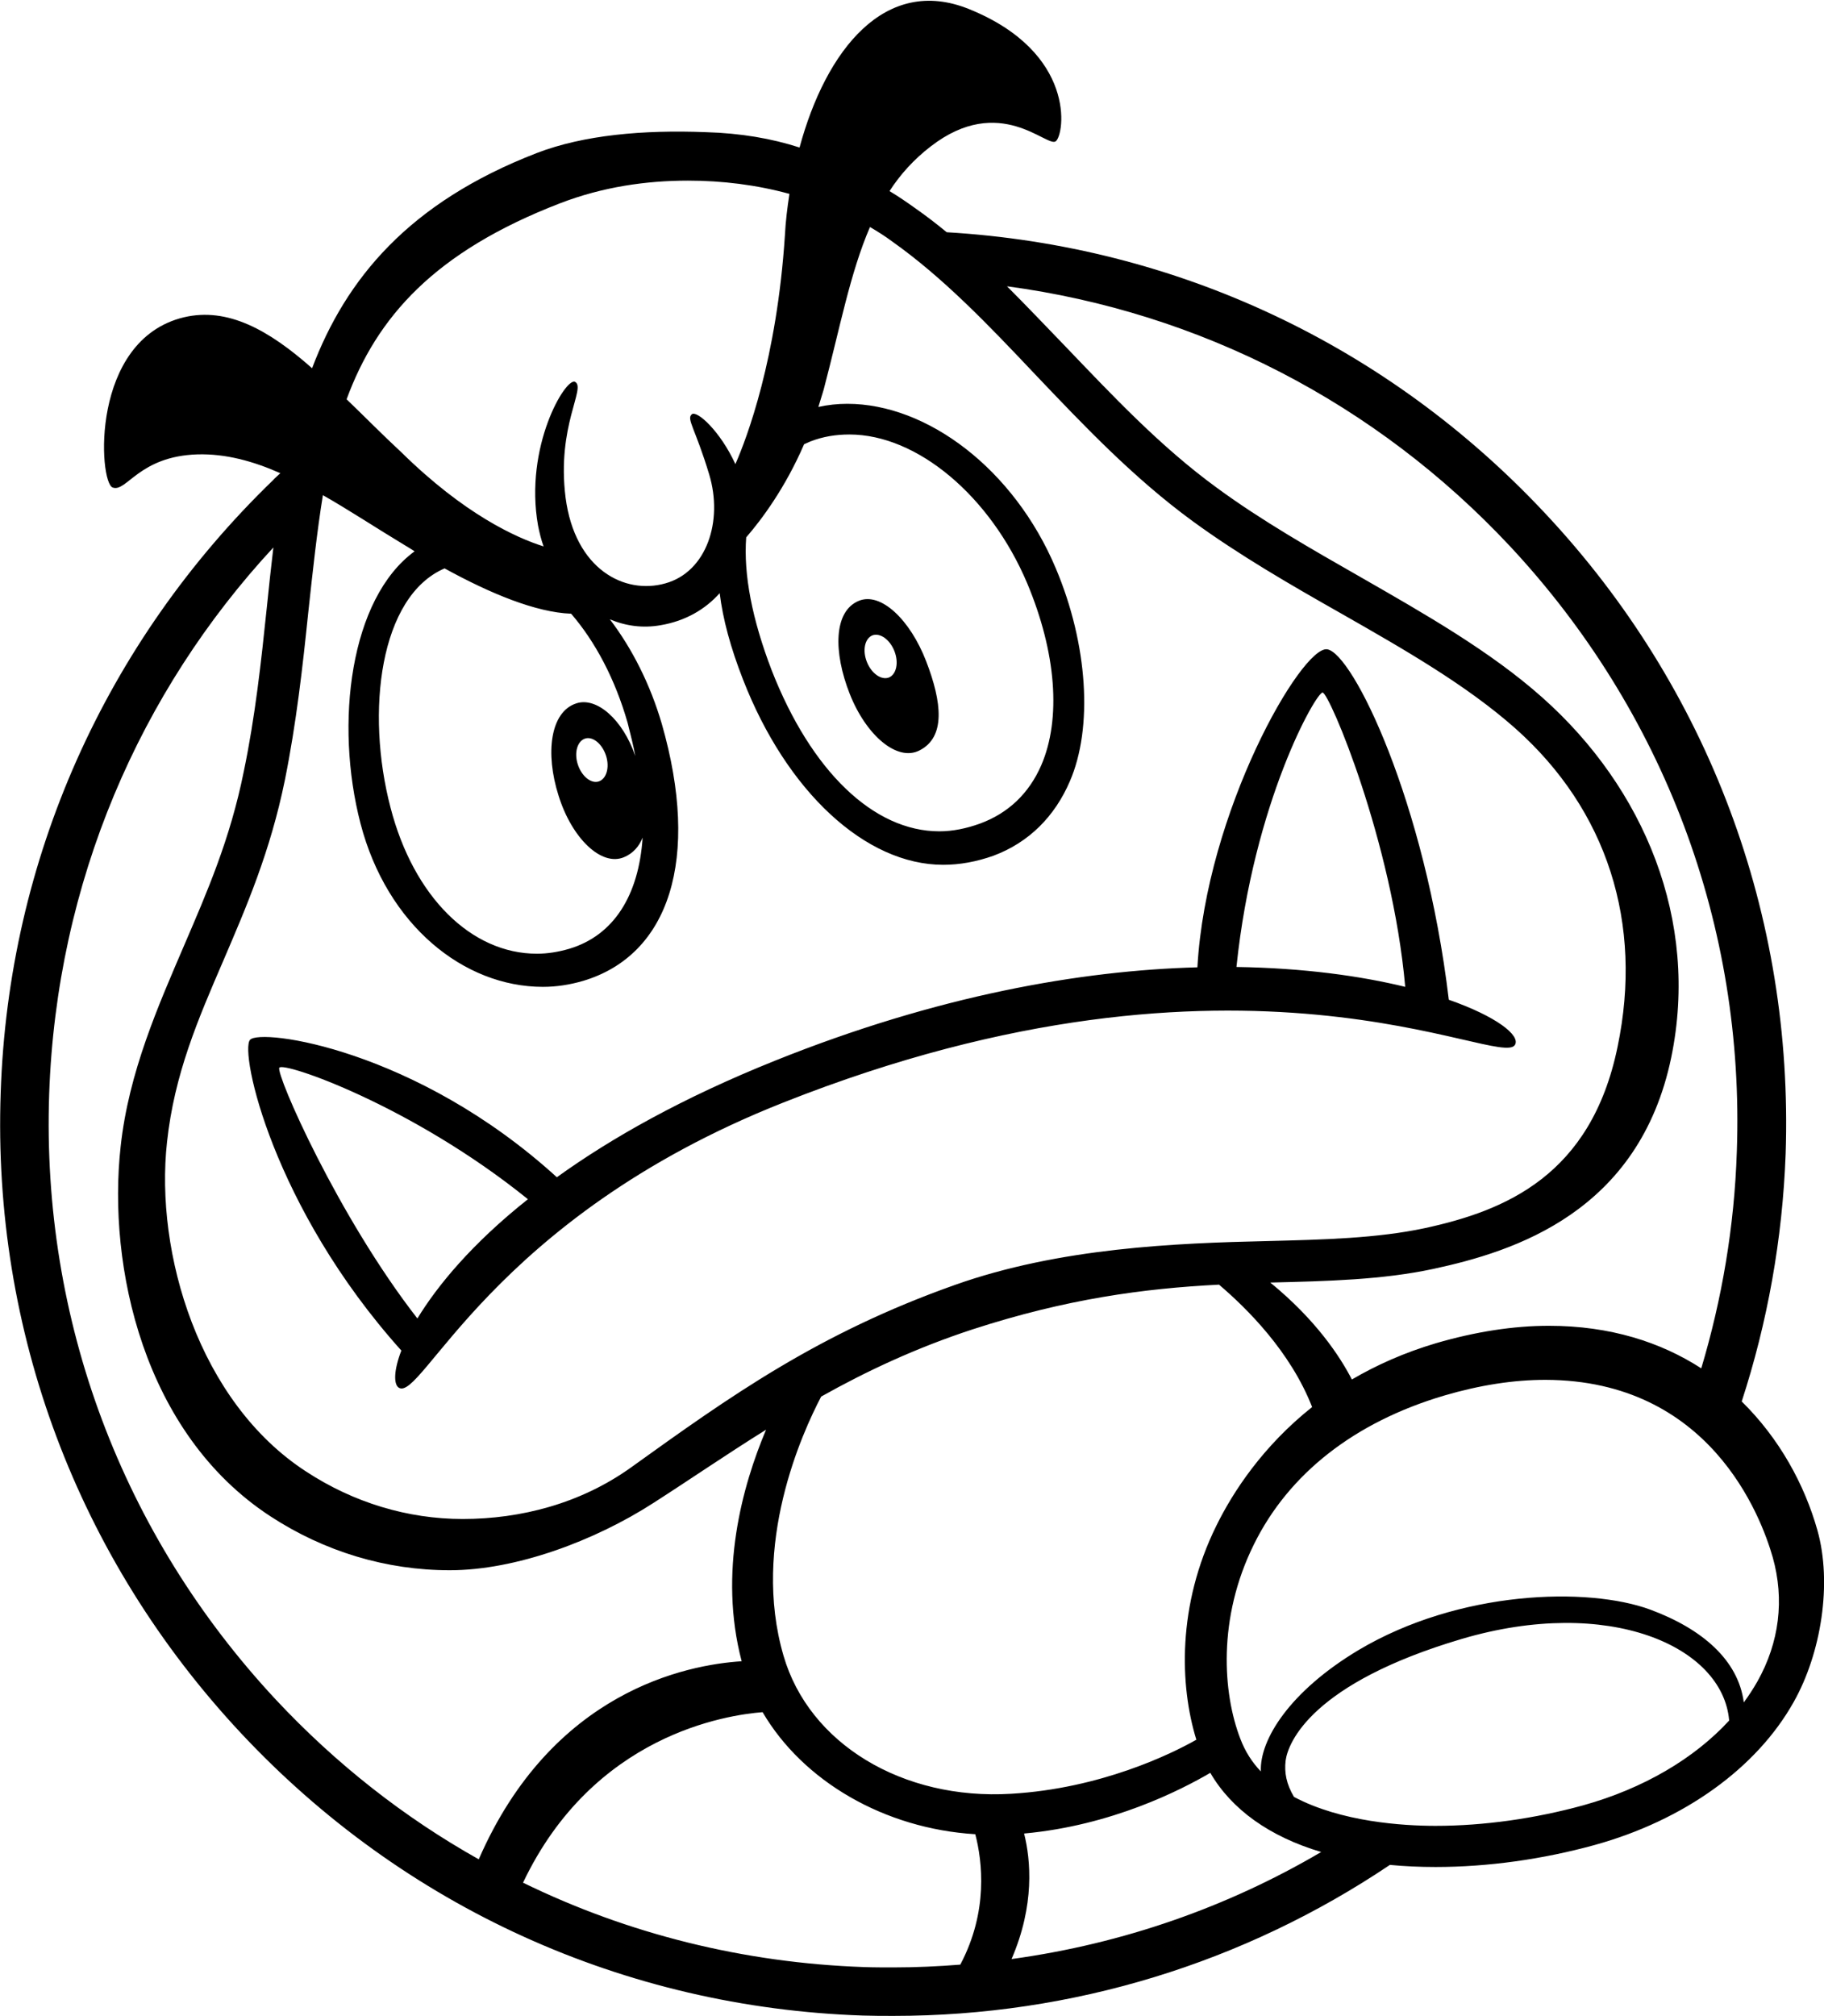 <?xml version="1.0" encoding="utf-8"?>
<svg version="1.1" id="Goomba" xmlns="http://www.w3.org/2000/svg" xmlns:xlink="http://www.w3.org/1999/xlink" x="0px" y="0px"
	 viewBox="0 0 523.1 578.1" style="enable-background:new 0 0 523.1 578.1;" xml:space="preserve">
<path d="M514.4,488.1c7.9-14,11.1-34.1,6.8-49.3c-3.7-13.1-10.9-26.3-21.7-36.9c7.4-22.7,11.7-46.6,12.6-71
	c2.3-68.4-22.1-133.6-68.8-183.5c-45.2-48.4-105.9-76.9-171.8-80.8c-2.9-2.4-5.9-4.7-8.9-6.8c-2.5-1.8-5-3.5-7.5-5
	c3.1-4.8,7-9.1,11.8-12.8c19.9-15.4,33.4,0.5,35.9-1.5c2.5-2,6-25.4-24.9-37.9c-24-9.7-41,11.6-48.6,39.7
	c-8.1-2.6-16.8-4.1-26.9-4.4c-17.9-0.7-35,0.8-48.5,6c-36.7,14.2-54.7,36.1-64.4,61.7C77.2,94.7,65.3,88,52.7,91
	c-26.9,6.5-24.4,47.3-20.4,48.8c4,1.5,7.5-9,24.4-9.5c8-0.2,15.8,1.9,23.7,5.4c-0.7,0.7-1.5,1.3-2.1,2
	C30.2,184.2,2.4,246.5,0.2,313.3C-2.2,381.7,22.3,446.9,69,496.9c46.7,50,110.1,78.8,178.4,81.1c3,0.1,5.9,0.1,8.9,0.1
	c51.3,0,100.5-15.2,142.3-43.3c4.2,0.4,8.6,0.6,13.1,0.6c15,0,30.7-2.2,45.6-6.3C483,522,503.8,507,514.4,488.1 M288.8,82.1
	c55.2,7.4,105.8,33.4,144.3,74.6c44.1,47.3,67.3,108.9,65,173.5c-0.7,21.6-4.3,42.5-10.2,62.2c-11.6-7.5-26.1-12.2-43.7-12.2
	c-10.2,0-21.1,1.7-32.4,5c-9.1,2.7-17.1,6.3-24.1,10.4c-3.4-6.6-10.3-17.1-23.4-27.8c16.6-0.4,32.2-0.8,46.7-3.9
	c23.3-5,59.1-16.3,68.3-60.7c8.1-39.3-7.8-77.2-36.9-103.1c-14.9-13.3-33.9-24.1-52.2-34.6c-14-8-28.4-16.2-41.2-25.6
	c-16.2-11.8-30-26.5-43.5-40.6C299.9,93.5,294.4,87.7,288.8,82.1 M214,154.1c4.5-5.2,11.2-14.2,16.6-26.7c0.6-0.3,1.2-0.5,1.8-0.8
	c3.6-1.4,7.3-2,11.2-2c19.4,0,40.4,17.6,51,42.7c8.3,19.8,9.8,38.8,4,52.2c-3.5,8-9.4,13.7-17.6,16.7c-3.9,1.4-7.8,2.2-11.6,2.2
	c-18.9,0-36.8-17.3-48.1-46.2C215.7,177.6,213.2,164.7,214,154.1 M99.4,114.5c8.7-23.6,25.2-42.3,61.2-56.2
	c12.2-4.7,24.7-6.5,36.7-6.5c9.8,0,19.6,1.2,29.1,3.8c-0.6,3.9-1.1,7.9-1.3,11.9c-2.3,35.4-10.9,58.1-14.2,65.6
	c-4.3-9.4-11-15.5-12.5-14.3c-1.6,1.4,1,4,5,17.3c4,13.3-0.7,27.9-12.6,31.2c-11.7,3.3-25.9-4-28.6-24.6c-2.6-20.6,6-31.5,2.7-33.2
	c-2.7-1.3-14.6,18.6-10.6,41.2c0.4,2,0.9,4.1,1.6,6c-7.9-2.5-22.7-9.2-40.8-27C109.6,124.6,104.5,119.4,99.4,114.5 M182.2,216.8
	c-3.6-10.5-11.1-17-16.9-15.1c-7.5,2.4-9,14.3-5.1,26.5c3.8,12.2,12.3,20.4,18.8,17.6c2.6-1.1,4.3-3.1,5.3-5.6
	c-1.1,16.6-8.3,28.1-21.1,31.9c-3.1,0.9-6.2,1.4-9.2,1.4c-18.9,0-35.4-16.4-42-41.9c-7.2-27.5-3.1-60.6,15.5-68.6
	c13.3,7.3,26.2,12.6,36.3,13c6.9,8,12.6,18.7,16.2,31.3C180.8,210.5,181.6,213.6,182.2,216.8 M173.8,216.7c1.1,3.4,0.1,6.7-2.1,7.4
	c-2.2,0.7-4.9-1.5-6-4.9c-1.1-3.4-0.1-6.7,2.1-7.4C170,211.1,172.7,213.3,173.8,216.7 M64,275.6c6.6-15.4,13.5-31.3,17.7-51.9
	c3.3-16.4,5.1-32.5,6.7-48c1.3-12,2.5-23.2,4.2-33.7c7.4,4.2,15.1,9.3,23.4,14.3c1,0.6,2,1.2,2.9,1.8c-18.5,13.5-23,49.3-15.5,78.1
	C111,265.3,133,283,155.7,283c3.9,0,7.7-0.6,11.5-1.7c24.8-7.4,33.7-35,22.6-73.7c-3.3-11.3-8.5-21.6-14.9-30
	c4.5,1.9,9.4,2.6,14.5,1.7c7.2-1.2,12.9-4.6,17-9.2c0.9,7.4,3.1,15.6,6.7,24.8c12.5,32.1,35.1,53.1,57.4,53.1
	c4.8,0,9.6-0.9,14.4-2.6c10.2-3.8,17.6-11.3,21.9-21.3c6.7-15.4,5.2-39.3-4-61.1c-12-28.5-36.9-47.2-59.8-47.2
	c-2.8,0-5.6,0.3-8.3,0.9c0.5-1.6,1-3.2,1.5-4.9c4.7-17.8,7.6-33.5,13.3-46.7c2.2,1.3,4.3,2.6,6.3,4.1c14.7,10.4,27.6,23.9,41.2,38.3
	c13.8,14.5,28,29.5,45.1,42c13.3,9.7,28,18.2,42.3,26.3c18.6,10.6,36.2,20.7,50.2,33.1c26.3,23.4,36.7,55.8,29.3,91.3
	c-7.6,36.9-32.2,47-55.3,52c-13.6,2.9-28.9,3.3-45.2,3.7c-26.1,0.6-59.5,1.9-89.6,12.6c-39.2,13.9-64.4,31.9-92.8,52.3
	c-14.5,10.4-31.7,14.8-48.3,14.8c-15.8,0-31.3-4.7-44.9-13.6C57,402,44.4,359.3,47.9,327.5C50,308,56.8,292.3,64,275.6 M137.3,533.2
	c-21.4-12-41-27.4-58.2-45.8C35,440.1,11.9,378.5,14.1,313.8c2.1-60.9,26.1-115.6,64.3-156.8c-0.7,5.8-1.3,11.6-1.9,17.4
	c-1.6,15.3-3.3,31.1-6.6,46.9c-3.9,19.4-10.6,34.7-17,49.6c-7.5,17.5-16,36.6-18.3,57.9c-3.8,34.3,6.5,82.2,42.9,106
	c15.6,10.2,33.3,15.5,51.5,15.5c18.9,0,41.5-8.4,58.4-19.3c10.3-6.6,20.9-13.9,32.3-21c-6.8,16.1-13.7,40.9-7,66.4
	C196.9,477.4,158.3,485,137.3,533.2 M279.7,526c2,7.7,3.8,22.1-4.3,37.4c-6.3,0.5-12.7,0.8-19.2,0.8c-2.8,0-5.6,0-8.4-0.1
	c-34.5-1.2-67.7-9.5-97.8-24.2c20.2-42.5,58.5-48.1,68.7-48.9C230.3,510.8,253.6,524.4,279.7,526 M290,514.4
	c-31.2,1.9-58-14.4-65.3-39.6c-9.3-31.9,5.4-64,10.8-74.3c13-7.3,27.3-14,43.5-19.3c26.8-8.7,48.9-11.7,70.6-12.8
	c8,6.8,20.5,19.2,26.7,35.1c-14.1,11.2-22.7,24.3-27.5,34.1c-11.2,22.7-10.5,45.8-5.7,61.3C335.9,503,315.6,512.9,290,514.4
	 M378.9,531.1c-26.7,15.7-56.7,26.3-88.8,30.7c6.7-15.5,5.5-28.4,3.6-36c25.2-2.3,45-12.5,53.4-17.4
	C353.2,518.9,364.1,526.7,378.9,531.1 M495.9,493.4c-10,10.9-24.6,19.5-41.8,24.3c-13.8,3.8-28.5,5.9-42.4,5.9
	c-9.3,0-27.1-1.1-40.6-8.3c-2.2-3.7-2.8-7-2.4-10.4c0.7-5.3,7.6-22.2,50.5-34.9C461.2,457.6,494.1,472,495.9,493.4 M508.4,446.6
	c3.4,12.1,1.9,24.4-4.4,35.6c-1.2,2.1-2.5,4.1-3.9,6c-1.6-12.2-12-21.1-26.8-26.6c-17.9-6.6-54.8-5.6-83.7,11.6
	c-19.7,11.8-28.4,25.7-28,34.8c-2.5-2.6-4.5-5.7-5.9-9.4c-5-13-6.6-34.5,3.9-55.7c10-20.3,28.9-35.1,54.6-42.7
	c10.2-3,19.9-4.5,29-4.5C490.3,395.8,505,434.7,508.4,446.6 M115.1,387.3c-2.2,5.7-2.2,9.6-0.8,10.6c6.5,4.6,26.4-48.5,110.3-81.7
	c132.1-52.4,205.9-9.3,209.9-16.6c1.5-2.7-5.3-8.1-19-12.9c-6.8-57-27.6-99.5-34.9-100.5c-7.3-1-34.7,46.5-37.2,91.2
	c-33.3,0.9-74.4,8-121.2,26.8c-26.4,10.6-46.8,22.1-62.5,33.4c-40.4-36.8-85.1-42.8-88-39.4C68.7,301.7,78.2,346.2,115.1,387.3
	 M354.6,277.3c4.9-47.3,22.8-78.7,24.7-78.7c1.9,0,20,42.7,23.7,84.4C390.3,279.9,374,277.6,354.6,277.3 M119.7,378.1
	c-22.8-29.3-40.6-70-39.6-71.9c1-1.9,38,10.8,71.3,37.7C135.4,356.6,125.5,368.6,119.7,378.1 M243.7,199c4.7,11.9,13.6,19.5,20,16.2
	c7.5-3.8,6.5-13.7,1.9-25.6c-4.6-11.9-13-19.9-19.3-17.3C239,175.3,239,187.1,243.7,199 M248.6,189.8c-1.3-3.3-0.6-6.7,1.6-7.6
	c2.2-0.8,5,1.2,6.3,4.5c1.3,3.3,0.6,6.7-1.6,7.6C252.7,195.1,249.9,193.1,248.6,189.8"/>
</svg>